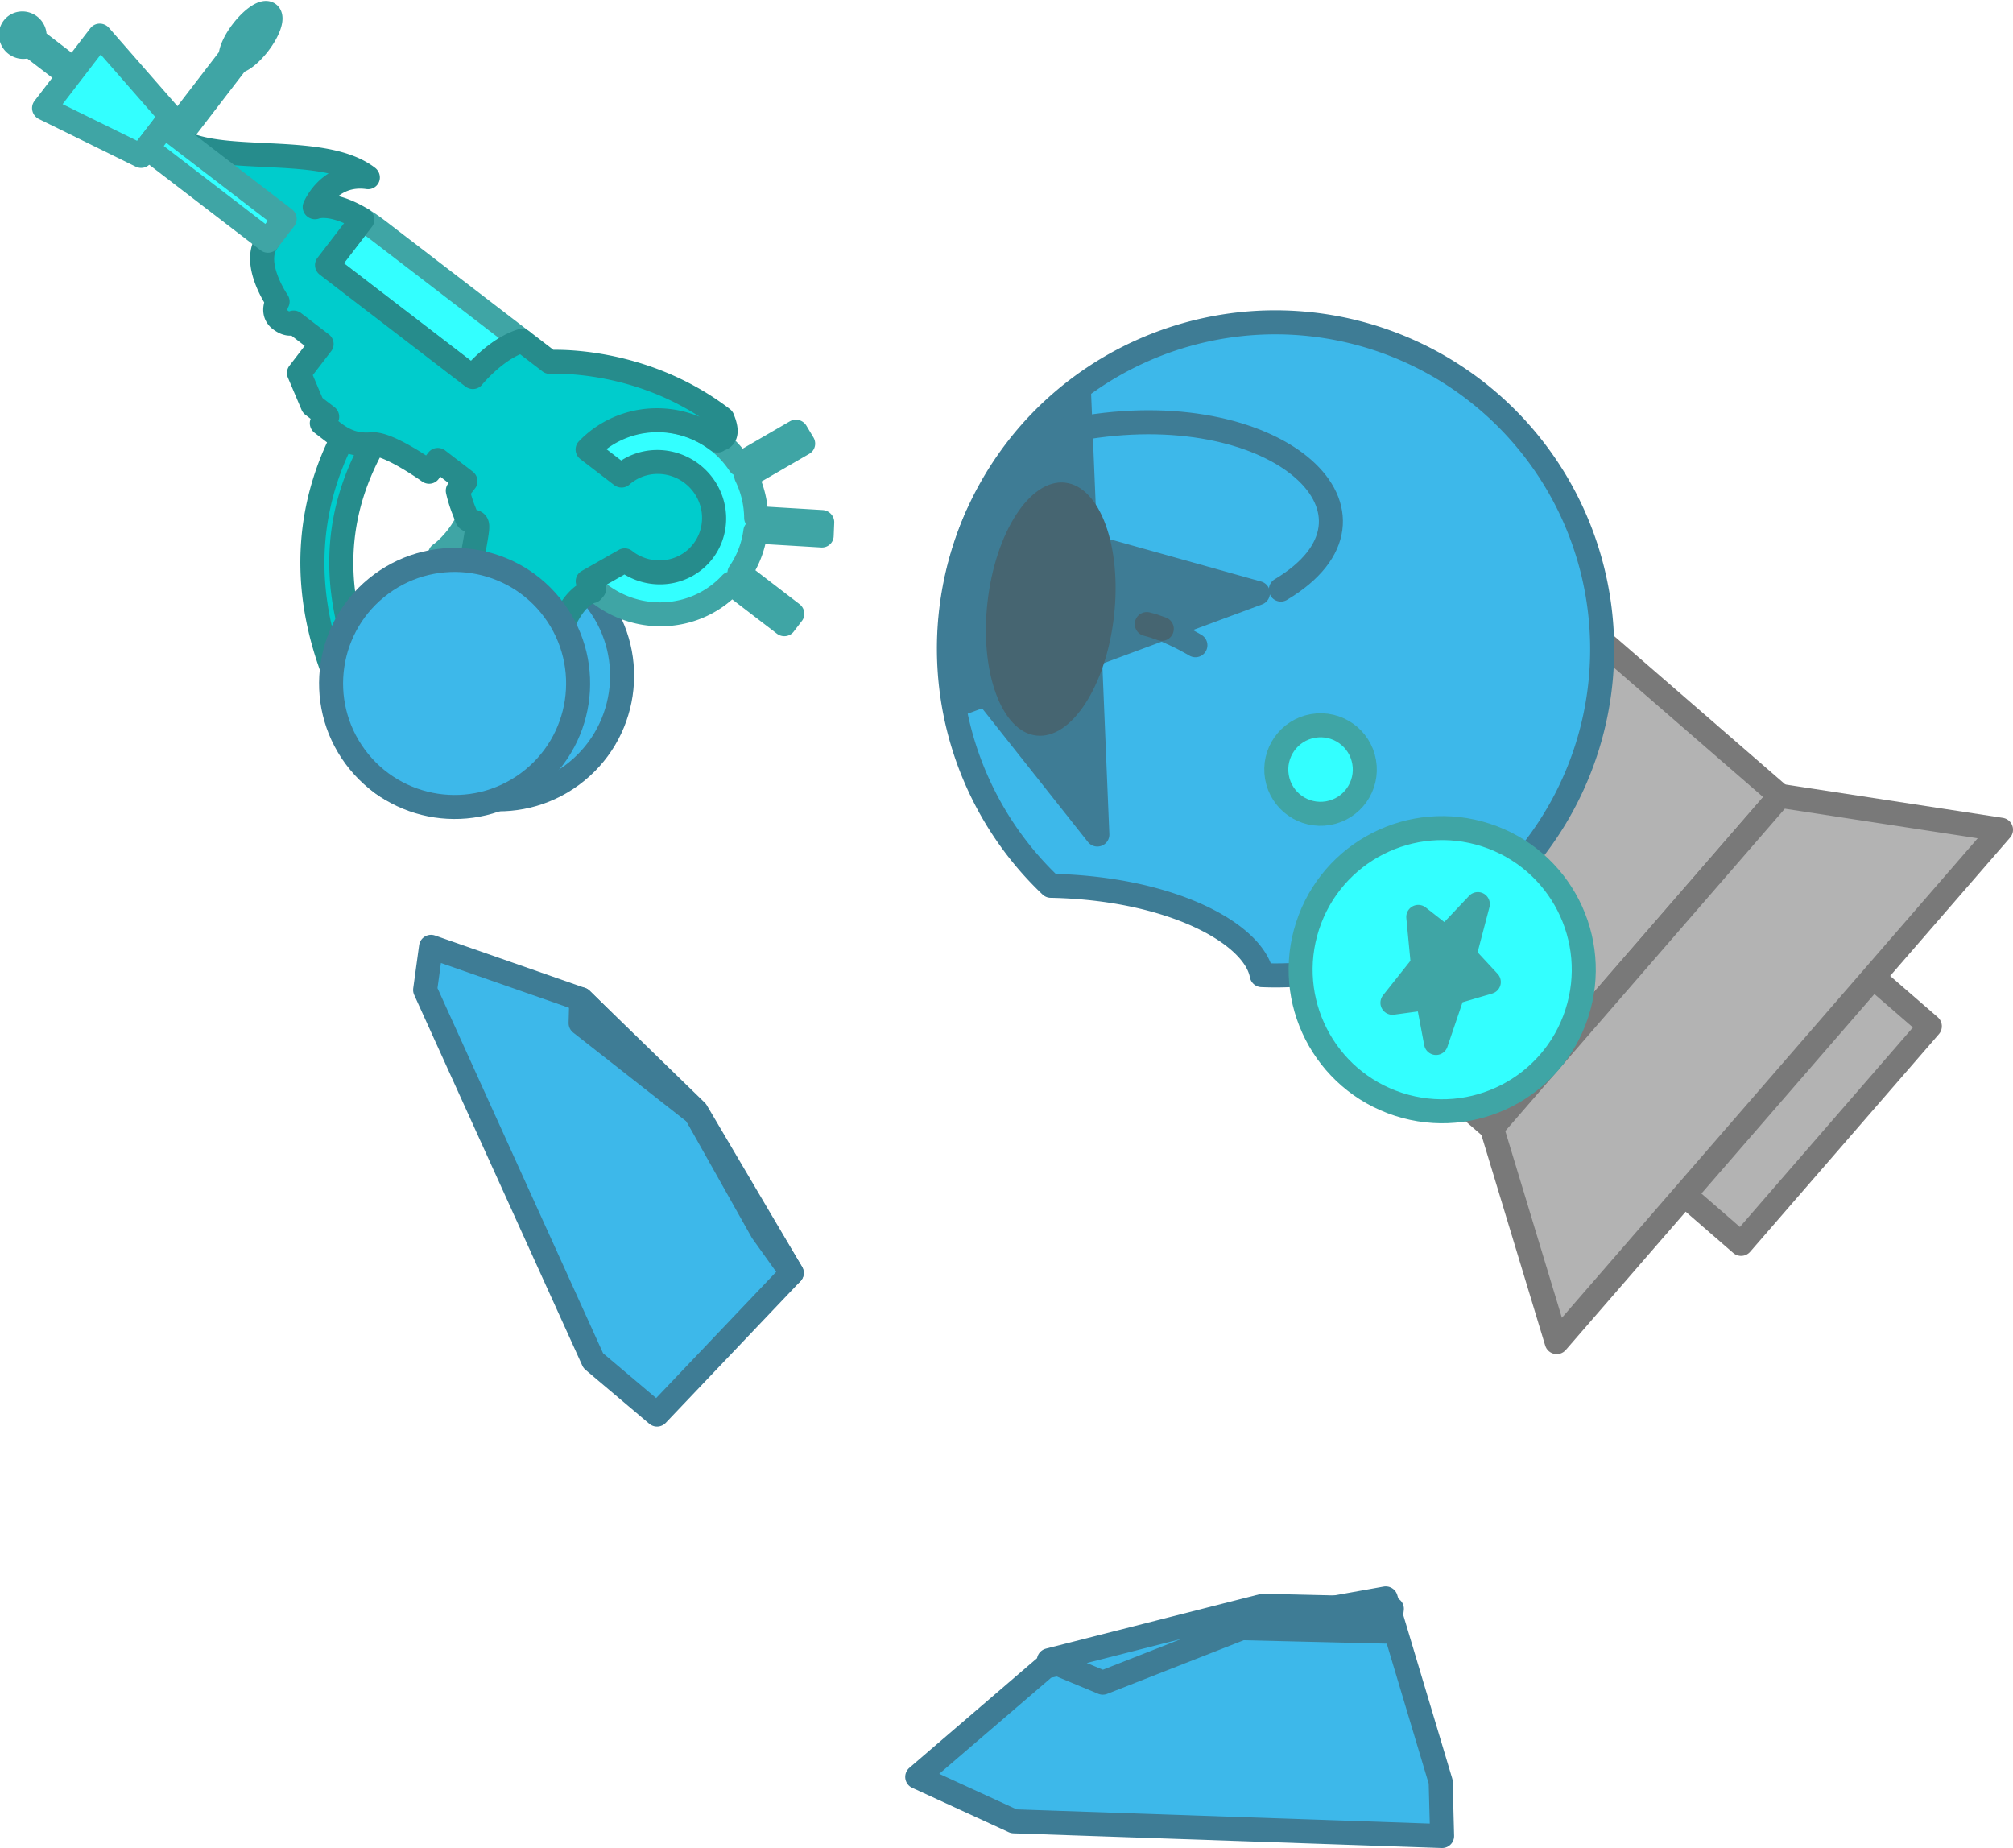 <?xml version="1.0" encoding="UTF-8" standalone="no"?>
<!-- Created with Inkscape (http://www.inkscape.org/) -->

<svg
   width="83.82mm"
   height="76.948mm"
   viewBox="0 0 83.82 76.948"
   version="1.1"
   id="svg1"
   inkscape:version="1.3 (0e150ed6c4, 2023-07-21)"
   sodipodi:docname="Tanks.svg"
   xml:space="preserve"
   xmlns:inkscape="http://www.inkscape.org/namespaces/inkscape"
   xmlns:sodipodi="http://sodipodi.sourceforge.net/DTD/sodipodi-0.dtd"
   xmlns="http://www.w3.org/2000/svg"
   xmlns:svg="http://www.w3.org/2000/svg"><sodipodi:namedview
     id="namedview1"
     pagecolor="#ffffff"
     bordercolor="#ffffff"
     borderopacity="1"
     inkscape:showpageshadow="false"
     inkscape:pageopacity="0"
     inkscape:pagecheckerboard="1"
     inkscape:deskcolor="#ededed"
     inkscape:document-units="mm"
     inkscape:export-bgcolor="#ffffff00"
     showguides="true"
     inkscape:zoom="0.17904954"
     inkscape:cx="2074.8447"
     inkscape:cy="3998.8932"
     inkscape:window-width="1366"
     inkscape:window-height="705"
     inkscape:window-x="-8"
     inkscape:window-y="-8"
     inkscape:window-maximized="1"
     inkscape:current-layer="layer1"
     labelstyle="default" /><defs
     id="defs1" /><g
     inkscape:label="Layer 1"
     inkscape:groupmode="layer"
     id="layer1"
     transform="translate(-297.349,-1260.691)"
     style="display:inline"><g
       id="g3458"><rect
         style="fill:#b3b3b3;fill-opacity:1;stroke:#797979;stroke-width:1;stroke-linecap:round;stroke-linejoin:round;stroke-dasharray:none;stroke-opacity:1;paint-order:fill markers stroke"
         id="rect3282"
         width="11.995"
         height="36.485"
         x="737.26"
         y="-1139.306"
         inkscape:export-filename="fandom\basic plain.png"
         inkscape:export-xdpi="72.209297"
         inkscape:export-ydpi="72.209297"
         transform="rotate(130.932)" /><path
         id="path3283"
         style="fill:#b3b3b3;stroke:#797979;stroke-width:1;stroke-linecap:round;stroke-linejoin:round;stroke-dasharray:none;paint-order:fill markers stroke"
         d="m 371.47,1293.828 -12,13.838 -16.895,-14.651 12,-13.838 z"
         sodipodi:nodetypes="ccccc" /><path
         id="path3284"
         style="fill:#3db8ea;fill-opacity:1;stroke:#3e7c95;stroke-width:1;stroke-linecap:round;stroke-linejoin:round;stroke-dasharray:none;stroke-opacity:1;paint-order:fill markers stroke"
         d="m 350.457,1274.112 a 13.611,13.611 0 0 0 -10.288,4.694 13.611,13.611 0 0 0 0.935,18.768 c 5.01,0.1 8.461,1.988 8.782,3.719 a 13.611,13.611 0 0 0 10.848,-4.653 13.611,13.611 0 0 0 -1.366,-19.2 13.611,13.611 0 0 0 -8.912,-3.328 z" /><path
         id="path3440"
         style="opacity:1;fill:#3e7c95;fill-opacity:1;stroke:#3e7c95;stroke-width:1;stroke-linecap:round;stroke-linejoin:round;stroke-dasharray:none;stroke-opacity:1;paint-order:fill markers stroke"
         d="m 342.273,1276.886 a 13.611,13.611 0 0 0 -1.662,1.477 l -2.51,3.773 -0.036,-0.01 a 13.611,13.611 0 0 0 -0.963,7.95 l 1.308,-0.486 4.632,5.85 -0.309,-7.455 6.995,-2.598 -7.186,-2.01 z" /><path
         style="fill:#b3b3b3;fill-opacity:1;stroke:#797979;stroke-width:1;stroke-linecap:round;stroke-linejoin:round;stroke-dasharray:none;stroke-opacity:1;paint-order:fill markers stroke"
         d="m 359.47,1307.666 2.699,8.907 18.501,-21.334 -9.199,-1.411 z"
         id="path3285"
         sodipodi:nodetypes="ccccc" /><circle
         style="fill:#3db8ea;fill-opacity:1;stroke:#3e7c95;stroke-width:1;stroke-linecap:round;stroke-linejoin:round;stroke-dasharray:none;stroke-opacity:1;paint-order:fill markers stroke"
         id="circle3285"
         cx="-1226.548"
         cy="508.364"
         r="5.144"
         transform="matrix(-0.593,-0.805,-0.805,0.593,0,0)" /><g
         id="g3293"
         transform="matrix(-0.198,-0.152,-0.149,0.194,579.525,1108.1)"
         style="stroke-width:4.047"><path
           style="color:#000000;fill:#00cccc;fill-opacity:1;fill-rule:evenodd;stroke:#268c8c;stroke-width:4.047;stroke-linecap:round;stroke-linejoin:round;stroke-opacity:1;-inkscape-stroke:none;paint-order:fill markers stroke"
           d="m 432.623,1215.076 a 2.5,2.5 0 0 0 -2.789,2.174 c -1.371,11.094 -6.554,26.603 -29.43,36.522 a 2.5,2.5 0 0 0 -1.301,3.289 2.5,2.5 0 0 0 3.289,1.299 c 24.411,-10.585 30.902,-28.342 32.404,-40.496 a 2.5,2.5 0 0 0 -2.174,-2.787 z"
           id="path3286" /><path
           id="path3287"
           style="opacity:1;fill:#33ffff;fill-opacity:1;fill-rule:evenodd;stroke:#3fa5a5;stroke-width:4.047;stroke-linecap:round;stroke-linejoin:round;stroke-dasharray:none;stroke-opacity:1;paint-order:fill markers stroke"
           d="m 517.583,1197.65 a 1.986,1.986 0 0 0 -1.864,1.316 h -8.757 v 1.339 h 8.758 a 1.986,1.986 0 0 0 1.863,1.316 1.986,1.986 0 0 0 1.986,-1.985 1.986,1.986 0 0 0 -1.986,-1.986 z" /><path
           id="path3288"
           style="opacity:1;fill:#33ffff;fill-opacity:1;fill-rule:evenodd;stroke:#3fa5a5;stroke-width:4.047;stroke-linecap:round;stroke-linejoin:round;stroke-opacity:1;paint-order:fill markers stroke"
           d="m 489.691,1195.295 17.64,-3.602 v 15.608 l -17.64,-3.602 z"
           sodipodi:nodetypes="ccccc" /><path
           id="path3289"
           style="opacity:1;fill:#33ffff;fill-opacity:1;fill-rule:evenodd;stroke:#3fa5a5;stroke-width:4.047;stroke-linecap:round;stroke-linejoin:round;stroke-dasharray:none;stroke-opacity:1;paint-order:fill markers stroke"
           d="m -1171.241,487.221 a 5.094,1.698 0 0 0 -5.094,-1.698 5.094,1.698 0 0 0 -4.671,1.028 h -16.262 v 1.339 h 16.262 a 5.094,1.698 0 0 0 4.671,1.028 5.094,1.698 0 0 0 5.094,-1.698 z"
           transform="rotate(-90)" /><path
           id="path3290"
           style="opacity:1;fill:#33ffff;fill-opacity:1;fill-rule:evenodd;stroke:#3fa5a5;stroke-width:4.047;stroke-linecap:round;stroke-linejoin:round;stroke-dasharray:none;stroke-opacity:1;paint-order:fill markers stroke"
           d="m 420.482,1189.149 c 0.027,0.038 0.056,0.075 0.083,0.114 0.096,0.141 0.19,0.284 0.28,0.431 0.09,0.146 0.176,0.296 0.26,0.448 0.084,0.152 0.164,0.306 0.241,0.461 0.077,0.156 0.152,0.313 0.223,0.472 0.071,0.159 0.14,0.32 0.206,0.482 0.132,0.323 0.252,0.651 0.363,0.98 0.11,0.328 0.211,0.657 0.302,0.983 0.091,0.326 0.173,0.65 0.246,0.967 0.074,0.317 0.139,0.629 0.197,0.931 0.058,0.302 0.108,0.594 0.152,0.873 0.044,0.279 0.082,0.545 0.114,0.795 0.032,0.25 0.059,0.483 0.081,0.697 0.044,0.427 0.07,0.775 0.084,1.016 0.015,0.241 0.018,0.375 0.018,0.375 h 30.616 v -9.849 c -0.956,-0.109 -2.018,-0.176 -3.217,-0.176 z" /><path
           id="path3291"
           style="opacity:1;fill:#33ffff;fill-opacity:1;fill-rule:evenodd;stroke:#3fa5a5;stroke-width:4.047;stroke-linecap:round;stroke-linejoin:round;stroke-dasharray:none;stroke-opacity:1;paint-order:fill markers stroke"
           d="m 374.991,1173.009 -2.12,0.856 4.169,10.329 a 16.44,16.44 0 0 0 -5.543,4.614 l -9.135,-6.308 -1.299,1.881 9.169,6.331 a 16.44,16.44 0 0 0 -2.116,7.253 h -11.099 v 2.286 h 11.142 a 16.44,16.44 0 0 0 16.336,14.993 16.44,16.44 0 0 0 16.439,-16.44 16.44,16.44 0 0 0 -16.439,-16.439 16.44,16.44 0 0 0 -5.352,0.934 z" /><path
           style="opacity:1;fill:#33ffff;fill-opacity:1;fill-rule:evenodd;stroke:#3fa5a5;stroke-width:4.047;stroke-linecap:round;stroke-linejoin:round;stroke-dasharray:none;stroke-opacity:1;paint-order:fill markers stroke"
           d="m 409.426,1218.863 c -0.883,4.385 0.189,7.615 0.189,7.615 0,0 -4.937,1.521 -7.462,-1.504 -3.367,-4.034 6.424,-10.094 6.424,-10.094"
           id="path3292"
           sodipodi:nodetypes="ccsc" /><path
           id="path3293"
           style="opacity:1;fill:#00cccc;fill-opacity:1;fill-rule:evenodd;stroke:#268c8c;stroke-width:4.047;stroke-linecap:round;stroke-linejoin:round;stroke-dasharray:none;stroke-opacity:1;paint-order:fill markers stroke"
           d="m 386.067,1178.856 c -3.304,1.908 -1.57,3.233 -1.57,3.233 l 0.011,0.278 a 16.44,16.44 0 0 1 16.231,14.685 h -7.082 a 9.328,9.328 0 0 0 -9.16,-7.574 9.328,9.328 0 0 0 -9.328,9.328 9.328,9.328 0 0 0 9.328,9.328 9.328,9.328 0 0 0 0.075,-0.01 l 2.765,6.705 a 16.44,16.44 0 0 1 -1.568,0.32 l 0.021,0.552 c 0,0 3.51,3.695 -2.678,15.054 -6.188,11.36 -7.573,19.764 -0.923,26.044 6.65,6.28 10.621,7.851 16.347,5.726 5.726,-2.124 4.001,-7.293 2.891,-9.187 -1.11,-1.893 -4.702,-2.677 -4.18,-4.049 0.522,-1.371 1.658,-13.825 6.091,-22.415 4.433,-8.589 4.156,-8.727 5.31,-8.266 1.154,0.462 0.647,0.462 2.263,-0.508 1.616,-0.97 2.817,-2.032 2.817,-2.032 v -2.124 h 5.772 v 2.539 c 0,0 8.266,0.277 10.298,2.17 2.032,1.893 4.017,2.401 6.372,2.401 h 2.401 v -1.481 h 3.05 l 5.079,-2.933 v -6.309 h 5.828 c 0,0 0.228,1.045 2.122,1.045 1.894,0 2.187,-2.22 2.187,-2.22 0,0 7.455,-2.425 7.455,-7.161 l 20.365,-4.736 c -7.989,-2.25 -18.379,-14.21 -27.153,-14.21 5.681,3.28 3.971,9.559 3.971,9.559 0,0 -1.403,-2.591 -7.527,-3.292 v 9.849 h -30.616 c 0,0 -0.003,-0.134 -0.018,-0.375 -0.015,-0.241 -0.04,-0.589 -0.084,-1.016 -0.022,-0.214 -0.049,-0.447 -0.081,-0.697 -0.032,-0.25 -0.07,-0.516 -0.114,-0.795 -0.044,-0.279 -0.095,-0.572 -0.152,-0.873 -0.058,-0.302 -0.123,-0.613 -0.197,-0.931 -0.074,-0.318 -0.155,-0.641 -0.246,-0.967 -0.091,-0.326 -0.191,-0.655 -0.302,-0.983 -0.11,-0.328 -0.231,-0.656 -0.363,-0.98 -0.066,-0.162 -0.135,-0.322 -0.206,-0.482 -0.071,-0.159 -0.146,-0.317 -0.223,-0.472 -0.077,-0.156 -0.158,-0.31 -0.241,-0.461 -0.084,-0.152 -0.17,-0.301 -0.26,-0.448 -0.09,-0.147 -0.183,-0.29 -0.28,-0.431 -0.027,-0.039 -0.056,-0.075 -0.083,-0.114 h -5.799 c 0,0 -11.53,-10.293 -28.616,-10.293 z" /><rect
           style="opacity:1;fill:#33ffff;fill-opacity:1;fill-rule:evenodd;stroke:#3fa5a5;stroke-width:4.047;stroke-linecap:round;stroke-linejoin:round;stroke-dasharray:none;stroke-opacity:1;paint-order:fill markers stroke"
           id="rect3293"
           width="25.398"
           height="4.736"
           x="464.293"
           y="1197.268" /></g><path
         style="fill:#3db8ea;fill-opacity:1;fill-rule:evenodd;stroke:#3e7c95;stroke-width:1;stroke-linecap:round;stroke-linejoin:round;stroke-dasharray:none;stroke-opacity:1;paint-order:fill markers stroke"
         d="m 321.551,1302.3 -6.254,-2.185 -0.246,1.795 7.001,15.436 2.656,2.245 5.608,-5.897 -3.999,-6.642 z"
         id="path3294" /><path
         style="fill:#3db8ea;fill-opacity:1;fill-rule:evenodd;stroke:#3e7c95;stroke-width:1;stroke-linecap:round;stroke-linejoin:round;stroke-dasharray:none;stroke-opacity:1;paint-order:fill markers stroke"
         d="m 340.89,1330.085 -5.349,4.592 4.021,1.849 17.835,0.612 -0.06,-2.261 -2.287,-7.633 -6.211,1.113 z"
         id="path3295" /><path
         style="fill:#3db8ea;fill-opacity:1;fill-rule:evenodd;stroke:#3e7c95;stroke-width:1;stroke-linecap:round;stroke-linejoin:round;stroke-dasharray:none;stroke-opacity:1;paint-order:fill markers stroke"
         d="m 355.189,1328.632 0.117,-0.954 -5.372,-0.126 -8.91,2.269 2.244,0.933 5.78,-2.269 z"
         id="path3296" /><path
         style="fill:#3db8ea;fill-opacity:1;fill-rule:evenodd;stroke:#3e7c95;stroke-width:1;stroke-linecap:round;stroke-linejoin:round;stroke-dasharray:none;stroke-opacity:1;paint-order:fill markers stroke"
         d="m 330.316,1313.694 -3.969,-6.732 -4.795,-4.662 -0.027,0.992 4.793,3.761 2.764,4.917 z"
         id="path3297" /><circle
         style="fill:#3db8ea;fill-opacity:1;stroke:#3e7c95;stroke-width:1;stroke-linecap:round;stroke-linejoin:round;stroke-dasharray:none;stroke-opacity:1;paint-order:fill markers stroke"
         id="circle3297"
         cx="-1225.717"
         cy="510.027"
         r="5.144"
         transform="matrix(-0.593,-0.805,-0.805,0.593,0,0)" /><circle
         style="fill:#33ffff;fill-opacity:1;fill-rule:evenodd;stroke:#3fa5a5;stroke-width:1;stroke-linecap:round;stroke-linejoin:round;stroke-opacity:1;paint-order:fill markers stroke"
         id="circle3298"
         cx="741.055"
         cy="1127.54"
         r="5.894"
         transform="rotate(17.954)" /><circle
         style="fill:#33ffff;fill-opacity:1;fill-rule:evenodd;stroke:#3fa5a5;stroke-width:1;stroke-linecap:round;stroke-linejoin:round;stroke-opacity:1;paint-order:fill markers stroke"
         id="circle3299"
         cx="126.53"
         cy="1333.9"
         r="1.843"
         transform="rotate(-9.827)" /><path
         id="path3299"
         style="fill:#3fa5a5;fill-rule:evenodd;stroke:#3fa5a5;stroke-width:1;stroke-linecap:round;stroke-linejoin:round;paint-order:fill markers stroke"
         inkscape:transform-center-x="0.085623399"
         inkscape:transform-center-y="0.15775479"
         d="m 358.885,1298.336 -0.564,2.143 1.021,1.101 -1.484,0.436 -0.714,2.103 -0.353,-1.874 -1.462,0.199 1.266,-1.594 -0.19,-1.981 1.135,0.889 z" /><path
         id="path3300"
         style="fill:#466571;fill-opacity:1;stroke:none;stroke-width:1;stroke-linecap:round;stroke-linejoin:round;paint-order:fill markers stroke"
         d="m 341.701,1280.787 c -1.454,-0.166 -2.901,2.058 -3.232,4.966 -0.331,2.908 0.579,5.399 2.033,5.565 1.454,0.166 2.901,-2.057 3.232,-4.965 0.331,-2.908 -0.579,-5.4 -2.033,-5.565 z"
         sodipodi:nodetypes="sssss" /><path
         id="path3302"
         style="fill:none;fill-opacity:1;fill-rule:evenodd;stroke:#3e7c95;stroke-width:1;stroke-linecap:round;stroke-linejoin:round;stroke-dasharray:none;stroke-opacity:1;paint-order:fill markers stroke"
         d="m 342.618,1278.48 c 8.065,-1.274 13.257,3.657 8.065,6.759" /><path
         id="path3442"
         style="fill:none;fill-opacity:1;fill-rule:evenodd;stroke:#3e7c95;stroke-width:1;stroke-linecap:round;stroke-linejoin:round;stroke-dasharray:none;stroke-opacity:1;paint-order:fill markers stroke"
         d="m 345.725,1286.875 c 0.74,0.283 1.4,0.683 1.4,0.683" /><path
         id="path3441"
         style="fill:none;fill-opacity:1;fill-rule:evenodd;stroke:#466571;stroke-width:1;stroke-linecap:round;stroke-linejoin:round;stroke-dasharray:none;stroke-opacity:1;paint-order:fill markers stroke"
         d="m 345.1,1286.676 c 0.206,0.05 0.419,0.12 0.625,0.199" /></g></g><script
     id="mesh_polyfill"
     type="text/javascript">&#10;!function(){const t=&quot;http://www.w3.org/2000/svg&quot;,e=&quot;http://www.w3.org/1999/xlink&quot;,s=&quot;http://www.w3.org/1999/xhtml&quot;,r=2;if(document.createElementNS(t,&quot;meshgradient&quot;).x)return;const n=(t,e,s,r)=&gt;{let n=new x(.5*(e.x+s.x),.5*(e.y+s.y)),o=new x(.5*(t.x+e.x),.5*(t.y+e.y)),i=new x(.5*(s.x+r.x),.5*(s.y+r.y)),a=new x(.5*(n.x+o.x),.5*(n.y+o.y)),h=new x(.5*(n.x+i.x),.5*(n.y+i.y)),l=new x(.5*(a.x+h.x),.5*(a.y+h.y));return[[t,o,a,l],[l,h,i,r]]},o=t=&gt;{let e=t[0].distSquared(t[1]),s=t[2].distSquared(t[3]),r=.25*t[0].distSquared(t[2]),n=.25*t[1].distSquared(t[3]),o=e&gt;s?e:s,i=r&gt;n?r:n;return 18*(o&gt;i?o:i)},i=(t,e)=&gt;Math.sqrt(t.distSquared(e)),a=(t,e)=&gt;t.scale(2/3).add(e.scale(1/3)),h=t=&gt;{let e,s,r,n,o,i,a,h=new g;return t.match(/(\w+\(\s*[^)]+\))+/g).forEach(t=&gt;{let l=t.match(/[\w.-]+/g),d=l.shift();switch(d){case&quot;translate&quot;:2===l.length?e=new g(1,0,0,1,l[0],l[1]):(console.error(&quot;mesh.js: translate does not have 2 arguments!&quot;),e=new g(1,0,0,1,0,0)),h=h.append(e);break;case&quot;scale&quot;:1===l.length?s=new g(l[0],0,0,l[0],0,0):2===l.length?s=new g(l[0],0,0,l[1],0,0):(console.error(&quot;mesh.js: scale does not have 1 or 2 arguments!&quot;),s=new g(1,0,0,1,0,0)),h=h.append(s);break;case&quot;rotate&quot;:if(3===l.length&amp;&amp;(e=new g(1,0,0,1,l[1],l[2]),h=h.append(e)),l[0]){r=l[0]*Math.PI/180;let t=Math.cos(r),e=Math.sin(r);Math.abs(t)&lt;1e-16&amp;&amp;(t=0),Math.abs(e)&lt;1e-16&amp;&amp;(e=0),a=new g(t,e,-e,t,0,0),h=h.append(a)}else console.error(&quot;math.js: No argument to rotate transform!&quot;);3===l.length&amp;&amp;(e=new g(1,0,0,1,-l[1],-l[2]),h=h.append(e));break;case&quot;skewX&quot;:l[0]?(r=l[0]*Math.PI/180,n=Math.tan(r),o=new g(1,0,n,1,0,0),h=h.append(o)):console.error(&quot;math.js: No argument to skewX transform!&quot;);break;case&quot;skewY&quot;:l[0]?(r=l[0]*Math.PI/180,n=Math.tan(r),i=new g(1,n,0,1,0,0),h=h.append(i)):console.error(&quot;math.js: No argument to skewY transform!&quot;);break;case&quot;matrix&quot;:6===l.length?h=h.append(new g(...l)):console.error(&quot;math.js: Incorrect number of arguments for matrix!&quot;);break;default:console.error(&quot;mesh.js: Unhandled transform type: &quot;+d)}}),h},l=t=&gt;{let e=[],s=t.split(/[ ,]+/);for(let t=0,r=s.length-1;t&lt;r;t+=2)e.push(new x(parseFloat(s[t]),parseFloat(s[t+1])));return e},d=(t,e)=&gt;{for(let s in e)t.setAttribute(s,e[s])},c=(t,e,s,r,n)=&gt;{let o,i,a=[0,0,0,0];for(let h=0;h&lt;3;++h)e[h]&lt;t[h]&amp;&amp;e[h]&lt;s[h]||t[h]&lt;e[h]&amp;&amp;s[h]&lt;e[h]?a[h]=0:(a[h]=.5*((e[h]-t[h])/r+(s[h]-e[h])/n),o=Math.abs(3*(e[h]-t[h])/r),i=Math.abs(3*(s[h]-e[h])/n),a[h]&gt;o?a[h]=o:a[h]&gt;i&amp;&amp;(a[h]=i));return a},u=[[1,0,0,0,0,0,0,0,0,0,0,0,0,0,0,0],[0,0,0,0,1,0,0,0,0,0,0,0,0,0,0,0],[-3,3,0,0,-2,-1,0,0,0,0,0,0,0,0,0,0],[2,-2,0,0,1,1,0,0,0,0,0,0,0,0,0,0],[0,0,0,0,0,0,0,0,1,0,0,0,0,0,0,0],[0,0,0,0,0,0,0,0,0,0,0,0,1,0,0,0],[0,0,0,0,0,0,0,0,-3,3,0,0,-2,-1,0,0],[0,0,0,0,0,0,0,0,2,-2,0,0,1,1,0,0],[-3,0,3,0,0,0,0,0,-2,0,-1,0,0,0,0,0],[0,0,0,0,-3,0,3,0,0,0,0,0,-2,0,-1,0],[9,-9,-9,9,6,3,-6,-3,6,-6,3,-3,4,2,2,1],[-6,6,6,-6,-3,-3,3,3,-4,4,-2,2,-2,-2,-1,-1],[2,0,-2,0,0,0,0,0,1,0,1,0,0,0,0,0],[0,0,0,0,2,0,-2,0,0,0,0,0,1,0,1,0],[-6,6,6,-6,-4,-2,4,2,-3,3,-3,3,-2,-1,-2,-1],[4,-4,-4,4,2,2,-2,-2,2,-2,2,-2,1,1,1,1]],f=t=&gt;{let e=[];for(let s=0;s&lt;16;++s){e[s]=0;for(let r=0;r&lt;16;++r)e[s]+=u[s][r]*t[r]}return e},p=(t,e,s)=&gt;{const r=e*e,n=s*s,o=e*e*e,i=s*s*s;return t[0]+t[1]*e+t[2]*r+t[3]*o+t[4]*s+t[5]*s*e+t[6]*s*r+t[7]*s*o+t[8]*n+t[9]*n*e+t[10]*n*r+t[11]*n*o+t[12]*i+t[13]*i*e+t[14]*i*r+t[15]*i*o},y=t=&gt;{let e=[],s=[],r=[];for(let s=0;s&lt;4;++s)e[s]=[],e[s][0]=n(t[0][s],t[1][s],t[2][s],t[3][s]),e[s][1]=[],e[s][1].push(...n(...e[s][0][0])),e[s][1].push(...n(...e[s][0][1])),e[s][2]=[],e[s][2].push(...n(...e[s][1][0])),e[s][2].push(...n(...e[s][1][1])),e[s][2].push(...n(...e[s][1][2])),e[s][2].push(...n(...e[s][1][3]));for(let t=0;t&lt;8;++t){s[t]=[];for(let r=0;r&lt;4;++r)s[t][r]=[],s[t][r][0]=n(e[0][2][t][r],e[1][2][t][r],e[2][2][t][r],e[3][2][t][r]),s[t][r][1]=[],s[t][r][1].push(...n(...s[t][r][0][0])),s[t][r][1].push(...n(...s[t][r][0][1])),s[t][r][2]=[],s[t][r][2].push(...n(...s[t][r][1][0])),s[t][r][2].push(...n(...s[t][r][1][1])),s[t][r][2].push(...n(...s[t][r][1][2])),s[t][r][2].push(...n(...s[t][r][1][3]))}for(let t=0;t&lt;8;++t){r[t]=[];for(let e=0;e&lt;8;++e)r[t][e]=[],r[t][e][0]=s[t][0][2][e],r[t][e][1]=s[t][1][2][e],r[t][e][2]=s[t][2][2][e],r[t][e][3]=s[t][3][2][e]}return r};class x{constructor(t,e){this.x=t||0,this.y=e||0}toString(){return`(x=${this.x}, y=${this.y})`}clone(){return new x(this.x,this.y)}add(t){return new x(this.x+t.x,this.y+t.y)}scale(t){return void 0===t.x?new x(this.x*t,this.y*t):new x(this.x*t.x,this.y*t.y)}distSquared(t){let e=this.x-t.x,s=this.y-t.y;return e*e+s*s}transform(t){let e=this.x*t.a+this.y*t.c+t.e,s=this.x*t.b+this.y*t.d+t.f;return new x(e,s)}}class g{constructor(t,e,s,r,n,o){void 0===t?(this.a=1,this.b=0,this.c=0,this.d=1,this.e=0,this.f=0):(this.a=t,this.b=e,this.c=s,this.d=r,this.e=n,this.f=o)}toString(){return`affine: ${this.a} ${this.c} ${this.e} \n       ${this.b} ${this.d} ${this.f}`}append(t){t instanceof g||console.error(&quot;mesh.js: argument to Affine.append is not affine!&quot;);let e=this.a*t.a+this.c*t.b,s=this.b*t.a+this.d*t.b,r=this.a*t.c+this.c*t.d,n=this.b*t.c+this.d*t.d,o=this.a*t.e+this.c*t.f+this.e,i=this.b*t.e+this.d*t.f+this.f;return new g(e,s,r,n,o,i)}}class w{constructor(t,e){this.nodes=t,this.colors=e}paintCurve(t,e){if(o(this.nodes)&gt;r){const s=n(...this.nodes);let r=[[],[]],o=[[],[]];for(let t=0;t&lt;4;++t)r[0][t]=this.colors[0][t],r[1][t]=(this.colors[0][t]+this.colors[1][t])/2,o[0][t]=r[1][t],o[1][t]=this.colors[1][t];let i=new w(s[0],r),a=new w(s[1],o);i.paintCurve(t,e),a.paintCurve(t,e)}else{let s=Math.round(this.nodes[0].x);if(s&gt;=0&amp;&amp;s&lt;e){let r=4*(~~this.nodes[0].y*e+s);t[r]=Math.round(this.colors[0][0]),t[r+1]=Math.round(this.colors[0][1]),t[r+2]=Math.round(this.colors[0][2]),t[r+3]=Math.round(this.colors[0][3])}}}}class m{constructor(t,e){this.nodes=t,this.colors=e}split(){let t=[[],[],[],[]],e=[[],[],[],[]],s=[[[],[]],[[],[]]],r=[[[],[]],[[],[]]];for(let s=0;s&lt;4;++s){const r=n(this.nodes[0][s],this.nodes[1][s],this.nodes[2][s],this.nodes[3][s]);t[0][s]=r[0][0],t[1][s]=r[0][1],t[2][s]=r[0][2],t[3][s]=r[0][3],e[0][s]=r[1][0],e[1][s]=r[1][1],e[2][s]=r[1][2],e[3][s]=r[1][3]}for(let t=0;t&lt;4;++t)s[0][0][t]=this.colors[0][0][t],s[0][1][t]=this.colors[0][1][t],s[1][0][t]=(this.colors[0][0][t]+this.colors[1][0][t])/2,s[1][1][t]=(this.colors[0][1][t]+this.colors[1][1][t])/2,r[0][0][t]=s[1][0][t],r[0][1][t]=s[1][1][t],r[1][0][t]=this.colors[1][0][t],r[1][1][t]=this.colors[1][1][t];return[new m(t,s),new m(e,r)]}paint(t,e){let s,n=!1;for(let t=0;t&lt;4;++t)if((s=o([this.nodes[0][t],this.nodes[1][t],this.nodes[2][t],this.nodes[3][t]]))&gt;r){n=!0;break}if(n){let s=this.split();s[0].paint(t,e),s[1].paint(t,e)}else{new w([...this.nodes[0]],[...this.colors[0]]).paintCurve(t,e)}}}class b{constructor(t){this.readMesh(t),this.type=t.getAttribute(&quot;type&quot;)||&quot;bilinear&quot;}readMesh(t){let e=[[]],s=[[]],r=Number(t.getAttribute(&quot;x&quot;)),n=Number(t.getAttribute(&quot;y&quot;));e[0][0]=new x(r,n);let o=t.children;for(let t=0,r=o.length;t&lt;r;++t){e[3*t+1]=[],e[3*t+2]=[],e[3*t+3]=[],s[t+1]=[];let r=o[t].children;for(let n=0,o=r.length;n&lt;o;++n){let o=r[n].children;for(let r=0,i=o.length;r&lt;i;++r){let i=r;0!==t&amp;&amp;++i;let h,d=o[r].getAttribute(&quot;path&quot;),c=&quot;l&quot;;null!=d&amp;&amp;(c=(h=d.match(/\s*([lLcC])\s*(.*)/))[1]);let u=l(h[2]);switch(c){case&quot;l&quot;:0===i?(e[3*t][3*n+3]=u[0].add(e[3*t][3*n]),e[3*t][3*n+1]=a(e[3*t][3*n],e[3*t][3*n+3]),e[3*t][3*n+2]=a(e[3*t][3*n+3],e[3*t][3*n])):1===i?(e[3*t+3][3*n+3]=u[0].add(e[3*t][3*n+3]),e[3*t+1][3*n+3]=a(e[3*t][3*n+3],e[3*t+3][3*n+3]),e[3*t+2][3*n+3]=a(e[3*t+3][3*n+3],e[3*t][3*n+3])):2===i?(0===n&amp;&amp;(e[3*t+3][3*n+0]=u[0].add(e[3*t+3][3*n+3])),e[3*t+3][3*n+1]=a(e[3*t+3][3*n],e[3*t+3][3*n+3]),e[3*t+3][3*n+2]=a(e[3*t+3][3*n+3],e[3*t+3][3*n])):(e[3*t+1][3*n]=a(e[3*t][3*n],e[3*t+3][3*n]),e[3*t+2][3*n]=a(e[3*t+3][3*n],e[3*t][3*n]));break;case&quot;L&quot;:0===i?(e[3*t][3*n+3]=u[0],e[3*t][3*n+1]=a(e[3*t][3*n],e[3*t][3*n+3]),e[3*t][3*n+2]=a(e[3*t][3*n+3],e[3*t][3*n])):1===i?(e[3*t+3][3*n+3]=u[0],e[3*t+1][3*n+3]=a(e[3*t][3*n+3],e[3*t+3][3*n+3]),e[3*t+2][3*n+3]=a(e[3*t+3][3*n+3],e[3*t][3*n+3])):2===i?(0===n&amp;&amp;(e[3*t+3][3*n+0]=u[0]),e[3*t+3][3*n+1]=a(e[3*t+3][3*n],e[3*t+3][3*n+3]),e[3*t+3][3*n+2]=a(e[3*t+3][3*n+3],e[3*t+3][3*n])):(e[3*t+1][3*n]=a(e[3*t][3*n],e[3*t+3][3*n]),e[3*t+2][3*n]=a(e[3*t+3][3*n],e[3*t][3*n]));break;case&quot;c&quot;:0===i?(e[3*t][3*n+1]=u[0].add(e[3*t][3*n]),e[3*t][3*n+2]=u[1].add(e[3*t][3*n]),e[3*t][3*n+3]=u[2].add(e[3*t][3*n])):1===i?(e[3*t+1][3*n+3]=u[0].add(e[3*t][3*n+3]),e[3*t+2][3*n+3]=u[1].add(e[3*t][3*n+3]),e[3*t+3][3*n+3]=u[2].add(e[3*t][3*n+3])):2===i?(e[3*t+3][3*n+2]=u[0].add(e[3*t+3][3*n+3]),e[3*t+3][3*n+1]=u[1].add(e[3*t+3][3*n+3]),0===n&amp;&amp;(e[3*t+3][3*n+0]=u[2].add(e[3*t+3][3*n+3]))):(e[3*t+2][3*n]=u[0].add(e[3*t+3][3*n]),e[3*t+1][3*n]=u[1].add(e[3*t+3][3*n]));break;case&quot;C&quot;:0===i?(e[3*t][3*n+1]=u[0],e[3*t][3*n+2]=u[1],e[3*t][3*n+3]=u[2]):1===i?(e[3*t+1][3*n+3]=u[0],e[3*t+2][3*n+3]=u[1],e[3*t+3][3*n+3]=u[2]):2===i?(e[3*t+3][3*n+2]=u[0],e[3*t+3][3*n+1]=u[1],0===n&amp;&amp;(e[3*t+3][3*n+0]=u[2])):(e[3*t+2][3*n]=u[0],e[3*t+1][3*n]=u[1]);break;default:console.error(&quot;mesh.js: &quot;+c+&quot; invalid path type.&quot;)}if(0===t&amp;&amp;0===n||r&gt;0){let e=window.getComputedStyle(o[r]).stopColor.match(/^rgb\s*\(\s*(\d+)\s*,\s*(\d+)\s*,\s*(\d+)\s*\)$/i),a=window.getComputedStyle(o[r]).stopOpacity,h=255;a&amp;&amp;(h=Math.floor(255*a)),e&amp;&amp;(0===i?(s[t][n]=[],s[t][n][0]=Math.floor(e[1]),s[t][n][1]=Math.floor(e[2]),s[t][n][2]=Math.floor(e[3]),s[t][n][3]=h):1===i?(s[t][n+1]=[],s[t][n+1][0]=Math.floor(e[1]),s[t][n+1][1]=Math.floor(e[2]),s[t][n+1][2]=Math.floor(e[3]),s[t][n+1][3]=h):2===i?(s[t+1][n+1]=[],s[t+1][n+1][0]=Math.floor(e[1]),s[t+1][n+1][1]=Math.floor(e[2]),s[t+1][n+1][2]=Math.floor(e[3]),s[t+1][n+1][3]=h):3===i&amp;&amp;(s[t+1][n]=[],s[t+1][n][0]=Math.floor(e[1]),s[t+1][n][1]=Math.floor(e[2]),s[t+1][n][2]=Math.floor(e[3]),s[t+1][n][3]=h))}}e[3*t+1][3*n+1]=new x,e[3*t+1][3*n+2]=new x,e[3*t+2][3*n+1]=new x,e[3*t+2][3*n+2]=new x,e[3*t+1][3*n+1].x=(-4*e[3*t][3*n].x+6*(e[3*t][3*n+1].x+e[3*t+1][3*n].x)+-2*(e[3*t][3*n+3].x+e[3*t+3][3*n].x)+3*(e[3*t+3][3*n+1].x+e[3*t+1][3*n+3].x)+-1*e[3*t+3][3*n+3].x)/9,e[3*t+1][3*n+2].x=(-4*e[3*t][3*n+3].x+6*(e[3*t][3*n+2].x+e[3*t+1][3*n+3].x)+-2*(e[3*t][3*n].x+e[3*t+3][3*n+3].x)+3*(e[3*t+3][3*n+2].x+e[3*t+1][3*n].x)+-1*e[3*t+3][3*n].x)/9,e[3*t+2][3*n+1].x=(-4*e[3*t+3][3*n].x+6*(e[3*t+3][3*n+1].x+e[3*t+2][3*n].x)+-2*(e[3*t+3][3*n+3].x+e[3*t][3*n].x)+3*(e[3*t][3*n+1].x+e[3*t+2][3*n+3].x)+-1*e[3*t][3*n+3].x)/9,e[3*t+2][3*n+2].x=(-4*e[3*t+3][3*n+3].x+6*(e[3*t+3][3*n+2].x+e[3*t+2][3*n+3].x)+-2*(e[3*t+3][3*n].x+e[3*t][3*n+3].x)+3*(e[3*t][3*n+2].x+e[3*t+2][3*n].x)+-1*e[3*t][3*n].x)/9,e[3*t+1][3*n+1].y=(-4*e[3*t][3*n].y+6*(e[3*t][3*n+1].y+e[3*t+1][3*n].y)+-2*(e[3*t][3*n+3].y+e[3*t+3][3*n].y)+3*(e[3*t+3][3*n+1].y+e[3*t+1][3*n+3].y)+-1*e[3*t+3][3*n+3].y)/9,e[3*t+1][3*n+2].y=(-4*e[3*t][3*n+3].y+6*(e[3*t][3*n+2].y+e[3*t+1][3*n+3].y)+-2*(e[3*t][3*n].y+e[3*t+3][3*n+3].y)+3*(e[3*t+3][3*n+2].y+e[3*t+1][3*n].y)+-1*e[3*t+3][3*n].y)/9,e[3*t+2][3*n+1].y=(-4*e[3*t+3][3*n].y+6*(e[3*t+3][3*n+1].y+e[3*t+2][3*n].y)+-2*(e[3*t+3][3*n+3].y+e[3*t][3*n].y)+3*(e[3*t][3*n+1].y+e[3*t+2][3*n+3].y)+-1*e[3*t][3*n+3].y)/9,e[3*t+2][3*n+2].y=(-4*e[3*t+3][3*n+3].y+6*(e[3*t+3][3*n+2].y+e[3*t+2][3*n+3].y)+-2*(e[3*t+3][3*n].y+e[3*t][3*n+3].y)+3*(e[3*t][3*n+2].y+e[3*t+2][3*n].y)+-1*e[3*t][3*n].y)/9}}this.nodes=e,this.colors=s}paintMesh(t,e){let s=(this.nodes.length-1)/3,r=(this.nodes[0].length-1)/3;if(&quot;bilinear&quot;===this.type||s&lt;2||r&lt;2){let n;for(let o=0;o&lt;s;++o)for(let s=0;s&lt;r;++s){let r=[];for(let t=3*o,e=3*o+4;t&lt;e;++t)r.push(this.nodes[t].slice(3*s,3*s+4));let i=[];i.push(this.colors[o].slice(s,s+2)),i.push(this.colors[o+1].slice(s,s+2)),(n=new m(r,i)).paint(t,e)}}else{let n,o,a,h,l,d,u;const x=s,g=r;s++,r++;let w=new Array(s);for(let t=0;t&lt;s;++t){w[t]=new Array(r);for(let e=0;e&lt;r;++e)w[t][e]=[],w[t][e][0]=this.nodes[3*t][3*e],w[t][e][1]=this.colors[t][e]}for(let t=0;t&lt;s;++t)for(let e=0;e&lt;r;++e)0!==t&amp;&amp;t!==x&amp;&amp;(n=i(w[t-1][e][0],w[t][e][0]),o=i(w[t+1][e][0],w[t][e][0]),w[t][e][2]=c(w[t-1][e][1],w[t][e][1],w[t+1][e][1],n,o)),0!==e&amp;&amp;e!==g&amp;&amp;(n=i(w[t][e-1][0],w[t][e][0]),o=i(w[t][e+1][0],w[t][e][0]),w[t][e][3]=c(w[t][e-1][1],w[t][e][1],w[t][e+1][1],n,o));for(let t=0;t&lt;r;++t){w[0][t][2]=[],w[x][t][2]=[];for(let e=0;e&lt;4;++e)n=i(w[1][t][0],w[0][t][0]),o=i(w[x][t][0],w[x-1][t][0]),w[0][t][2][e]=n&gt;0?2*(w[1][t][1][e]-w[0][t][1][e])/n-w[1][t][2][e]:0,w[x][t][2][e]=o&gt;0?2*(w[x][t][1][e]-w[x-1][t][1][e])/o-w[x-1][t][2][e]:0}for(let t=0;t&lt;s;++t){w[t][0][3]=[],w[t][g][3]=[];for(let e=0;e&lt;4;++e)n=i(w[t][1][0],w[t][0][0]),o=i(w[t][g][0],w[t][g-1][0]),w[t][0][3][e]=n&gt;0?2*(w[t][1][1][e]-w[t][0][1][e])/n-w[t][1][3][e]:0,w[t][g][3][e]=o&gt;0?2*(w[t][g][1][e]-w[t][g-1][1][e])/o-w[t][g-1][3][e]:0}for(let s=0;s&lt;x;++s)for(let r=0;r&lt;g;++r){let n=i(w[s][r][0],w[s+1][r][0]),o=i(w[s][r+1][0],w[s+1][r+1][0]),c=i(w[s][r][0],w[s][r+1][0]),x=i(w[s+1][r][0],w[s+1][r+1][0]),g=[[],[],[],[]];for(let t=0;t&lt;4;++t){(d=[])[0]=w[s][r][1][t],d[1]=w[s+1][r][1][t],d[2]=w[s][r+1][1][t],d[3]=w[s+1][r+1][1][t],d[4]=w[s][r][2][t]*n,d[5]=w[s+1][r][2][t]*n,d[6]=w[s][r+1][2][t]*o,d[7]=w[s+1][r+1][2][t]*o,d[8]=w[s][r][3][t]*c,d[9]=w[s+1][r][3][t]*x,d[10]=w[s][r+1][3][t]*c,d[11]=w[s+1][r+1][3][t]*x,d[12]=0,d[13]=0,d[14]=0,d[15]=0,u=f(d);for(let e=0;e&lt;9;++e){g[t][e]=[];for(let s=0;s&lt;9;++s)g[t][e][s]=p(u,e/8,s/8),g[t][e][s]&gt;255?g[t][e][s]=255:g[t][e][s]&lt;0&amp;&amp;(g[t][e][s]=0)}}h=[];for(let t=3*s,e=3*s+4;t&lt;e;++t)h.push(this.nodes[t].slice(3*r,3*r+4));l=y(h);for(let s=0;s&lt;8;++s)for(let r=0;r&lt;8;++r)(a=new m(l[s][r],[[[g[0][s][r],g[1][s][r],g[2][s][r],g[3][s][r]],[g[0][s][r+1],g[1][s][r+1],g[2][s][r+1],g[3][s][r+1]]],[[g[0][s+1][r],g[1][s+1][r],g[2][s+1][r],g[3][s+1][r]],[g[0][s+1][r+1],g[1][s+1][r+1],g[2][s+1][r+1],g[3][s+1][r+1]]]])).paint(t,e)}}}transform(t){if(t instanceof x)for(let e=0,s=this.nodes.length;e&lt;s;++e)for(let s=0,r=this.nodes[0].length;s&lt;r;++s)this.nodes[e][s]=this.nodes[e][s].add(t);else if(t instanceof g)for(let e=0,s=this.nodes.length;e&lt;s;++e)for(let s=0,r=this.nodes[0].length;s&lt;r;++s)this.nodes[e][s]=this.nodes[e][s].transform(t)}scale(t){for(let e=0,s=this.nodes.length;e&lt;s;++e)for(let s=0,r=this.nodes[0].length;s&lt;r;++s)this.nodes[e][s]=this.nodes[e][s].scale(t)}}document.querySelectorAll(&quot;rect,circle,ellipse,path,text&quot;).forEach((r,n)=&gt;{let o=r.getAttribute(&quot;id&quot;);o||(o=&quot;patchjs_shape&quot;+n,r.setAttribute(&quot;id&quot;,o));const i=r.style.fill.match(/^url\(\s*&quot;?\s*#([^\s&quot;]+)&quot;?\s*\)/),a=r.style.stroke.match(/^url\(\s*&quot;?\s*#([^\s&quot;]+)&quot;?\s*\)/);if(i&amp;&amp;i[1]){const a=document.getElementById(i[1]);if(a&amp;&amp;&quot;meshgradient&quot;===a.nodeName){const i=r.getBBox();let l=document.createElementNS(s,&quot;canvas&quot;);d(l,{width:i.width,height:i.height});const c=l.getContext(&quot;2d&quot;);let u=c.createImageData(i.width,i.height);const f=new b(a);&quot;objectBoundingBox&quot;===a.getAttribute(&quot;gradientUnits&quot;)&amp;&amp;f.scale(new x(i.width,i.height));const p=a.getAttribute(&quot;gradientTransform&quot;);null!=p&amp;&amp;f.transform(h(p)),&quot;userSpaceOnUse&quot;===a.getAttribute(&quot;gradientUnits&quot;)&amp;&amp;f.transform(new x(-i.x,-i.y)),f.paintMesh(u.data,l.width),c.putImageData(u,0,0);const y=document.createElementNS(t,&quot;image&quot;);d(y,{width:i.width,height:i.height,x:i.x,y:i.y});let g=l.toDataURL();y.setAttributeNS(e,&quot;xlink:href&quot;,g),r.parentNode.insertBefore(y,r),r.style.fill=&quot;none&quot;;const w=document.createElementNS(t,&quot;use&quot;);w.setAttributeNS(e,&quot;xlink:href&quot;,&quot;#&quot;+o);const m=&quot;patchjs_clip&quot;+n,M=document.createElementNS(t,&quot;clipPath&quot;);M.setAttribute(&quot;id&quot;,m),M.appendChild(w),r.parentElement.insertBefore(M,r),y.setAttribute(&quot;clip-path&quot;,&quot;url(#&quot;+m+&quot;)&quot;),u=null,l=null,g=null}}if(a&amp;&amp;a[1]){const o=document.getElementById(a[1]);if(o&amp;&amp;&quot;meshgradient&quot;===o.nodeName){const i=parseFloat(r.style.strokeWidth.slice(0,-2))*(parseFloat(r.style.strokeMiterlimit)||parseFloat(r.getAttribute(&quot;stroke-miterlimit&quot;))||1),a=r.getBBox(),l=Math.trunc(a.width+i),c=Math.trunc(a.height+i),u=Math.trunc(a.x-i/2),f=Math.trunc(a.y-i/2);let p=document.createElementNS(s,&quot;canvas&quot;);d(p,{width:l,height:c});const y=p.getContext(&quot;2d&quot;);let g=y.createImageData(l,c);const w=new b(o);&quot;objectBoundingBox&quot;===o.getAttribute(&quot;gradientUnits&quot;)&amp;&amp;w.scale(new x(l,c));const m=o.getAttribute(&quot;gradientTransform&quot;);null!=m&amp;&amp;w.transform(h(m)),&quot;userSpaceOnUse&quot;===o.getAttribute(&quot;gradientUnits&quot;)&amp;&amp;w.transform(new x(-u,-f)),w.paintMesh(g.data,p.width),y.putImageData(g,0,0);const M=document.createElementNS(t,&quot;image&quot;);d(M,{width:l,height:c,x:0,y:0});let S=p.toDataURL();M.setAttributeNS(e,&quot;xlink:href&quot;,S);const k=&quot;pattern_clip&quot;+n,A=document.createElementNS(t,&quot;pattern&quot;);d(A,{id:k,patternUnits:&quot;userSpaceOnUse&quot;,width:l,height:c,x:u,y:f}),A.appendChild(M),o.parentNode.appendChild(A),r.style.stroke=&quot;url(#&quot;+k+&quot;)&quot;,g=null,p=null,S=null}}})}();&#10;</script></svg>
